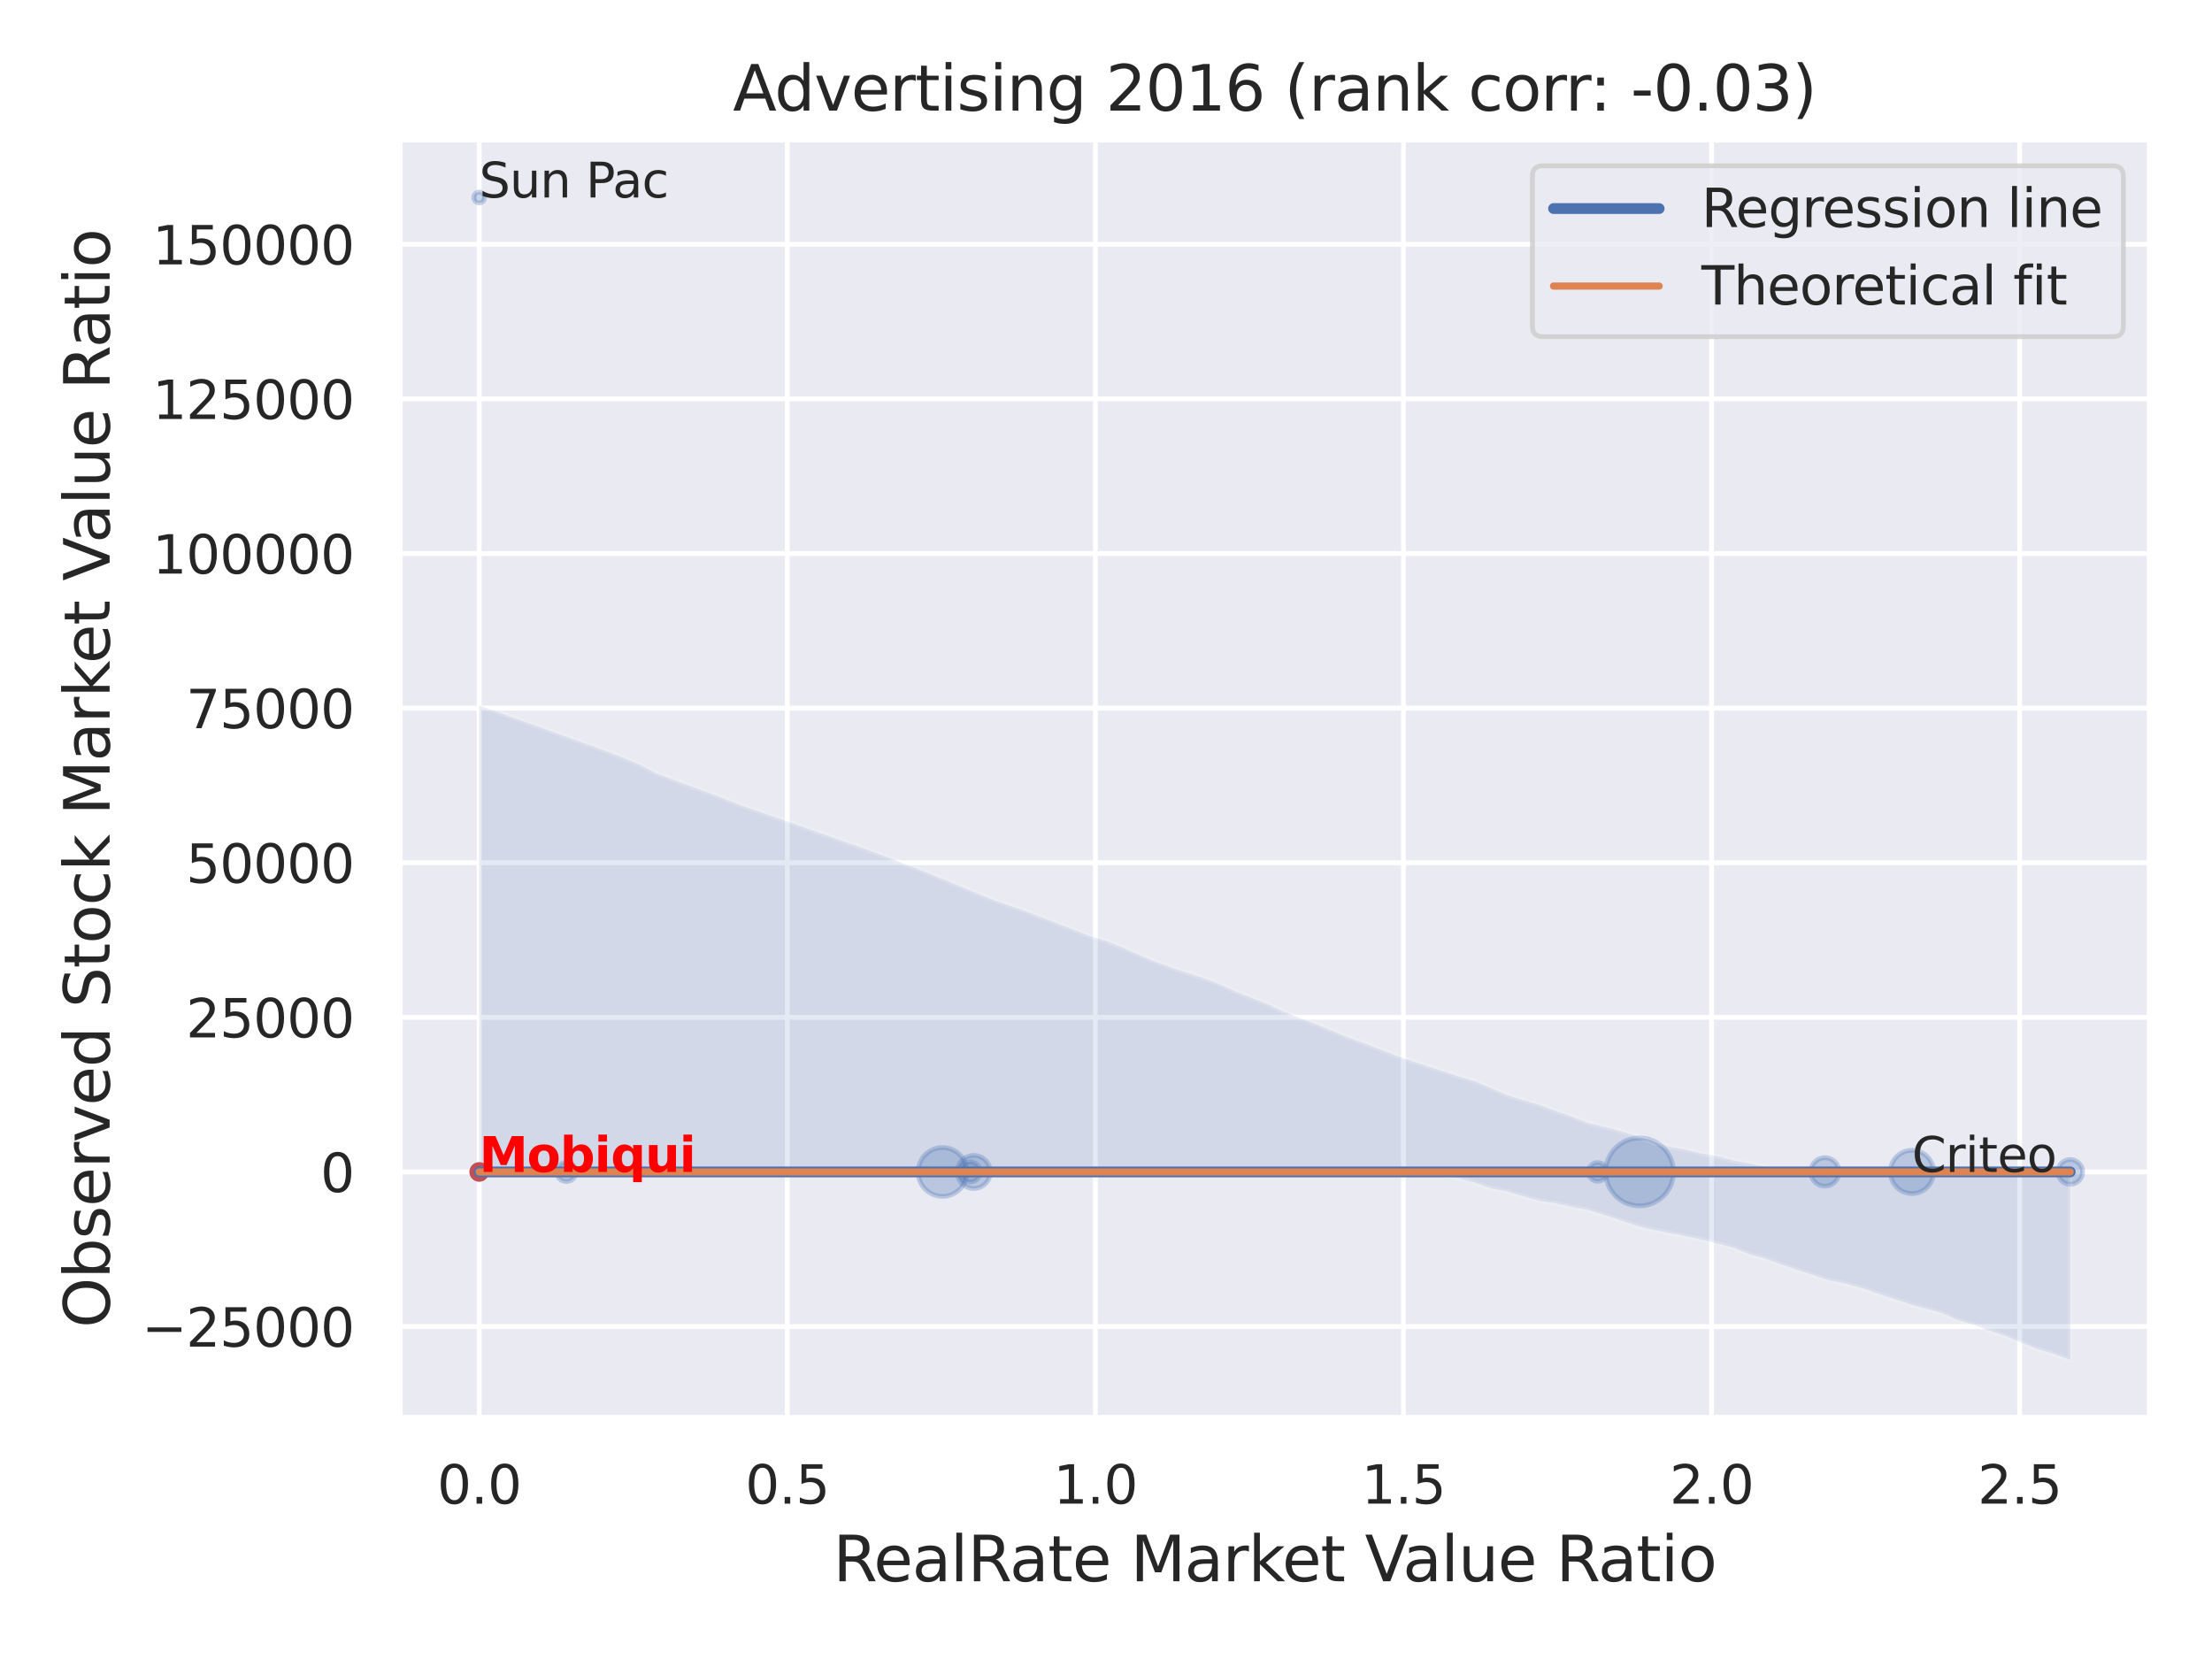 <?xml version="1.0" encoding="utf-8" standalone="no"?>
<!DOCTYPE svg PUBLIC "-//W3C//DTD SVG 1.1//EN"
  "http://www.w3.org/Graphics/SVG/1.1/DTD/svg11.dtd">
<svg xmlns:xlink="http://www.w3.org/1999/xlink" width="460.8pt" height="345.6pt" viewBox="0 0 460.8 345.6" xmlns="http://www.w3.org/2000/svg" version="1.1">
 <defs>
  <style type="text/css">*{stroke-linejoin: round; stroke-linecap: butt}</style>
 </defs>
 <g id="figure_1">
  <g id="patch_1">
   <path d="M 0 345.6 
L 460.8 345.6 
L 460.8 0 
L 0 0 
z
" style="fill: #ffffff"/>
  </g>
  <g id="axes_1">
   <g id="patch_2">
    <path d="M 83.25 295.38 
L 447.84 295.38 
L 447.84 29.04 
L 83.25 29.04 
z
" style="fill: #eaeaf2"/>
   </g>
   <g id="matplotlib.axis_1">
    <g id="xtick_1">
     <g id="line2d_1">
      <path d="M 99.822 295.38 
L 99.822 29.04 
" clip-path="url(#p637ea7abca)" style="fill: none; stroke: #ffffff; stroke-linecap: round"/>
     </g>
     <g id="text_1">
      <!-- 0.0 -->
      <g style="fill: #262626" transform="translate(91.076 313.238) scale(0.11 -0.11)">
       <defs>
        <path id="DejaVuSans-30" d="M 2034 4250 
Q 1547 4250 1301 3770 
Q 1056 3291 1056 2328 
Q 1056 1369 1301 889 
Q 1547 409 2034 409 
Q 2525 409 2770 889 
Q 3016 1369 3016 2328 
Q 3016 3291 2770 3770 
Q 2525 4250 2034 4250 
z
M 2034 4750 
Q 2819 4750 3233 4129 
Q 3647 3509 3647 2328 
Q 3647 1150 3233 529 
Q 2819 -91 2034 -91 
Q 1250 -91 836 529 
Q 422 1150 422 2328 
Q 422 3509 836 4129 
Q 1250 4750 2034 4750 
z
" transform="scale(0.016)"/>
        <path id="DejaVuSans-2e" d="M 684 794 
L 1344 794 
L 1344 0 
L 684 0 
L 684 794 
z
" transform="scale(0.016)"/>
       </defs>
       <use xlink:href="#DejaVuSans-30"/>
       <use xlink:href="#DejaVuSans-2e" x="63.623"/>
       <use xlink:href="#DejaVuSans-30" x="95.41"/>
      </g>
     </g>
    </g>
    <g id="xtick_2">
     <g id="line2d_2">
      <path d="M 164.004 295.38 
L 164.004 29.04 
" clip-path="url(#p637ea7abca)" style="fill: none; stroke: #ffffff; stroke-linecap: round"/>
     </g>
     <g id="text_2">
      <!-- 0.5 -->
      <g style="fill: #262626" transform="translate(155.257 313.238) scale(0.11 -0.11)">
       <defs>
        <path id="DejaVuSans-35" d="M 691 4666 
L 3169 4666 
L 3169 4134 
L 1269 4134 
L 1269 2991 
Q 1406 3038 1543 3061 
Q 1681 3084 1819 3084 
Q 2600 3084 3056 2656 
Q 3513 2228 3513 1497 
Q 3513 744 3044 326 
Q 2575 -91 1722 -91 
Q 1428 -91 1123 -41 
Q 819 9 494 109 
L 494 744 
Q 775 591 1075 516 
Q 1375 441 1709 441 
Q 2250 441 2565 725 
Q 2881 1009 2881 1497 
Q 2881 1984 2565 2268 
Q 2250 2553 1709 2553 
Q 1456 2553 1204 2497 
Q 953 2441 691 2322 
L 691 4666 
z
" transform="scale(0.016)"/>
       </defs>
       <use xlink:href="#DejaVuSans-30"/>
       <use xlink:href="#DejaVuSans-2e" x="63.623"/>
       <use xlink:href="#DejaVuSans-35" x="95.41"/>
      </g>
     </g>
    </g>
    <g id="xtick_3">
     <g id="line2d_3">
      <path d="M 228.185 295.38 
L 228.185 29.04 
" clip-path="url(#p637ea7abca)" style="fill: none; stroke: #ffffff; stroke-linecap: round"/>
     </g>
     <g id="text_3">
      <!-- 1.0 -->
      <g style="fill: #262626" transform="translate(219.438 313.238) scale(0.11 -0.11)">
       <defs>
        <path id="DejaVuSans-31" d="M 794 531 
L 1825 531 
L 1825 4091 
L 703 3866 
L 703 4441 
L 1819 4666 
L 2450 4666 
L 2450 531 
L 3481 531 
L 3481 0 
L 794 0 
L 794 531 
z
" transform="scale(0.016)"/>
       </defs>
       <use xlink:href="#DejaVuSans-31"/>
       <use xlink:href="#DejaVuSans-2e" x="63.623"/>
       <use xlink:href="#DejaVuSans-30" x="95.41"/>
      </g>
     </g>
    </g>
    <g id="xtick_4">
     <g id="line2d_4">
      <path d="M 292.367 295.38 
L 292.367 29.04 
" clip-path="url(#p637ea7abca)" style="fill: none; stroke: #ffffff; stroke-linecap: round"/>
     </g>
     <g id="text_4">
      <!-- 1.5 -->
      <g style="fill: #262626" transform="translate(283.62 313.238) scale(0.11 -0.11)">
       <use xlink:href="#DejaVuSans-31"/>
       <use xlink:href="#DejaVuSans-2e" x="63.623"/>
       <use xlink:href="#DejaVuSans-35" x="95.41"/>
      </g>
     </g>
    </g>
    <g id="xtick_5">
     <g id="line2d_5">
      <path d="M 356.548 295.38 
L 356.548 29.04 
" clip-path="url(#p637ea7abca)" style="fill: none; stroke: #ffffff; stroke-linecap: round"/>
     </g>
     <g id="text_5">
      <!-- 2.0 -->
      <g style="fill: #262626" transform="translate(347.801 313.238) scale(0.11 -0.11)">
       <defs>
        <path id="DejaVuSans-32" d="M 1228 531 
L 3431 531 
L 3431 0 
L 469 0 
L 469 531 
Q 828 903 1448 1529 
Q 2069 2156 2228 2338 
Q 2531 2678 2651 2914 
Q 2772 3150 2772 3378 
Q 2772 3750 2511 3984 
Q 2250 4219 1831 4219 
Q 1534 4219 1204 4116 
Q 875 4013 500 3803 
L 500 4441 
Q 881 4594 1212 4672 
Q 1544 4750 1819 4750 
Q 2544 4750 2975 4387 
Q 3406 4025 3406 3419 
Q 3406 3131 3298 2873 
Q 3191 2616 2906 2266 
Q 2828 2175 2409 1742 
Q 1991 1309 1228 531 
z
" transform="scale(0.016)"/>
       </defs>
       <use xlink:href="#DejaVuSans-32"/>
       <use xlink:href="#DejaVuSans-2e" x="63.623"/>
       <use xlink:href="#DejaVuSans-30" x="95.41"/>
      </g>
     </g>
    </g>
    <g id="xtick_6">
     <g id="line2d_6">
      <path d="M 420.73 295.38 
L 420.73 29.04 
" clip-path="url(#p637ea7abca)" style="fill: none; stroke: #ffffff; stroke-linecap: round"/>
     </g>
     <g id="text_6">
      <!-- 2.5 -->
      <g style="fill: #262626" transform="translate(411.983 313.238) scale(0.11 -0.11)">
       <use xlink:href="#DejaVuSans-32"/>
       <use xlink:href="#DejaVuSans-2e" x="63.623"/>
       <use xlink:href="#DejaVuSans-35" x="95.41"/>
      </g>
     </g>
    </g>
    <g id="text_7">
     <!-- RealRate Market Value Ratio -->
     <g style="fill: #262626" transform="translate(173.559 329.404) scale(0.13 -0.13)">
      <defs>
       <path id="DejaVuSans-52" d="M 2841 2188 
Q 3044 2119 3236 1894 
Q 3428 1669 3622 1275 
L 4263 0 
L 3584 0 
L 2988 1197 
Q 2756 1666 2539 1819 
Q 2322 1972 1947 1972 
L 1259 1972 
L 1259 0 
L 628 0 
L 628 4666 
L 2053 4666 
Q 2853 4666 3247 4331 
Q 3641 3997 3641 3322 
Q 3641 2881 3436 2590 
Q 3231 2300 2841 2188 
z
M 1259 4147 
L 1259 2491 
L 2053 2491 
Q 2509 2491 2742 2702 
Q 2975 2913 2975 3322 
Q 2975 3731 2742 3939 
Q 2509 4147 2053 4147 
L 1259 4147 
z
" transform="scale(0.016)"/>
       <path id="DejaVuSans-65" d="M 3597 1894 
L 3597 1613 
L 953 1613 
Q 991 1019 1311 708 
Q 1631 397 2203 397 
Q 2534 397 2845 478 
Q 3156 559 3463 722 
L 3463 178 
Q 3153 47 2828 -22 
Q 2503 -91 2169 -91 
Q 1331 -91 842 396 
Q 353 884 353 1716 
Q 353 2575 817 3079 
Q 1281 3584 2069 3584 
Q 2775 3584 3186 3129 
Q 3597 2675 3597 1894 
z
M 3022 2063 
Q 3016 2534 2758 2815 
Q 2500 3097 2075 3097 
Q 1594 3097 1305 2825 
Q 1016 2553 972 2059 
L 3022 2063 
z
" transform="scale(0.016)"/>
       <path id="DejaVuSans-61" d="M 2194 1759 
Q 1497 1759 1228 1600 
Q 959 1441 959 1056 
Q 959 750 1161 570 
Q 1363 391 1709 391 
Q 2188 391 2477 730 
Q 2766 1069 2766 1631 
L 2766 1759 
L 2194 1759 
z
M 3341 1997 
L 3341 0 
L 2766 0 
L 2766 531 
Q 2569 213 2275 61 
Q 1981 -91 1556 -91 
Q 1019 -91 701 211 
Q 384 513 384 1019 
Q 384 1609 779 1909 
Q 1175 2209 1959 2209 
L 2766 2209 
L 2766 2266 
Q 2766 2663 2505 2880 
Q 2244 3097 1772 3097 
Q 1472 3097 1187 3025 
Q 903 2953 641 2809 
L 641 3341 
Q 956 3463 1253 3523 
Q 1550 3584 1831 3584 
Q 2591 3584 2966 3190 
Q 3341 2797 3341 1997 
z
" transform="scale(0.016)"/>
       <path id="DejaVuSans-6c" d="M 603 4863 
L 1178 4863 
L 1178 0 
L 603 0 
L 603 4863 
z
" transform="scale(0.016)"/>
       <path id="DejaVuSans-74" d="M 1172 4494 
L 1172 3500 
L 2356 3500 
L 2356 3053 
L 1172 3053 
L 1172 1153 
Q 1172 725 1289 603 
Q 1406 481 1766 481 
L 2356 481 
L 2356 0 
L 1766 0 
Q 1100 0 847 248 
Q 594 497 594 1153 
L 594 3053 
L 172 3053 
L 172 3500 
L 594 3500 
L 594 4494 
L 1172 4494 
z
" transform="scale(0.016)"/>
       <path id="DejaVuSans-20" transform="scale(0.016)"/>
       <path id="DejaVuSans-4d" d="M 628 4666 
L 1569 4666 
L 2759 1491 
L 3956 4666 
L 4897 4666 
L 4897 0 
L 4281 0 
L 4281 4097 
L 3078 897 
L 2444 897 
L 1241 4097 
L 1241 0 
L 628 0 
L 628 4666 
z
" transform="scale(0.016)"/>
       <path id="DejaVuSans-72" d="M 2631 2963 
Q 2534 3019 2420 3045 
Q 2306 3072 2169 3072 
Q 1681 3072 1420 2755 
Q 1159 2438 1159 1844 
L 1159 0 
L 581 0 
L 581 3500 
L 1159 3500 
L 1159 2956 
Q 1341 3275 1631 3429 
Q 1922 3584 2338 3584 
Q 2397 3584 2469 3576 
Q 2541 3569 2628 3553 
L 2631 2963 
z
" transform="scale(0.016)"/>
       <path id="DejaVuSans-6b" d="M 581 4863 
L 1159 4863 
L 1159 1991 
L 2875 3500 
L 3609 3500 
L 1753 1863 
L 3688 0 
L 2938 0 
L 1159 1709 
L 1159 0 
L 581 0 
L 581 4863 
z
" transform="scale(0.016)"/>
       <path id="DejaVuSans-56" d="M 1831 0 
L 50 4666 
L 709 4666 
L 2188 738 
L 3669 4666 
L 4325 4666 
L 2547 0 
L 1831 0 
z
" transform="scale(0.016)"/>
       <path id="DejaVuSans-75" d="M 544 1381 
L 544 3500 
L 1119 3500 
L 1119 1403 
Q 1119 906 1312 657 
Q 1506 409 1894 409 
Q 2359 409 2629 706 
Q 2900 1003 2900 1516 
L 2900 3500 
L 3475 3500 
L 3475 0 
L 2900 0 
L 2900 538 
Q 2691 219 2414 64 
Q 2138 -91 1772 -91 
Q 1169 -91 856 284 
Q 544 659 544 1381 
z
M 1991 3584 
L 1991 3584 
z
" transform="scale(0.016)"/>
       <path id="DejaVuSans-69" d="M 603 3500 
L 1178 3500 
L 1178 0 
L 603 0 
L 603 3500 
z
M 603 4863 
L 1178 4863 
L 1178 4134 
L 603 4134 
L 603 4863 
z
" transform="scale(0.016)"/>
       <path id="DejaVuSans-6f" d="M 1959 3097 
Q 1497 3097 1228 2736 
Q 959 2375 959 1747 
Q 959 1119 1226 758 
Q 1494 397 1959 397 
Q 2419 397 2687 759 
Q 2956 1122 2956 1747 
Q 2956 2369 2687 2733 
Q 2419 3097 1959 3097 
z
M 1959 3584 
Q 2709 3584 3137 3096 
Q 3566 2609 3566 1747 
Q 3566 888 3137 398 
Q 2709 -91 1959 -91 
Q 1206 -91 779 398 
Q 353 888 353 1747 
Q 353 2609 779 3096 
Q 1206 3584 1959 3584 
z
" transform="scale(0.016)"/>
      </defs>
      <use xlink:href="#DejaVuSans-52"/>
      <use xlink:href="#DejaVuSans-65" x="64.982"/>
      <use xlink:href="#DejaVuSans-61" x="126.506"/>
      <use xlink:href="#DejaVuSans-6c" x="187.785"/>
      <use xlink:href="#DejaVuSans-52" x="215.568"/>
      <use xlink:href="#DejaVuSans-61" x="282.801"/>
      <use xlink:href="#DejaVuSans-74" x="344.08"/>
      <use xlink:href="#DejaVuSans-65" x="383.289"/>
      <use xlink:href="#DejaVuSans-20" x="444.812"/>
      <use xlink:href="#DejaVuSans-4d" x="476.6"/>
      <use xlink:href="#DejaVuSans-61" x="562.879"/>
      <use xlink:href="#DejaVuSans-72" x="624.158"/>
      <use xlink:href="#DejaVuSans-6b" x="665.271"/>
      <use xlink:href="#DejaVuSans-65" x="719.557"/>
      <use xlink:href="#DejaVuSans-74" x="781.08"/>
      <use xlink:href="#DejaVuSans-20" x="820.289"/>
      <use xlink:href="#DejaVuSans-56" x="852.076"/>
      <use xlink:href="#DejaVuSans-61" x="912.734"/>
      <use xlink:href="#DejaVuSans-6c" x="974.014"/>
      <use xlink:href="#DejaVuSans-75" x="1001.797"/>
      <use xlink:href="#DejaVuSans-65" x="1065.176"/>
      <use xlink:href="#DejaVuSans-20" x="1126.699"/>
      <use xlink:href="#DejaVuSans-52" x="1158.486"/>
      <use xlink:href="#DejaVuSans-61" x="1225.719"/>
      <use xlink:href="#DejaVuSans-74" x="1286.998"/>
      <use xlink:href="#DejaVuSans-69" x="1326.207"/>
      <use xlink:href="#DejaVuSans-6f" x="1353.99"/>
     </g>
    </g>
   </g>
   <g id="matplotlib.axis_2">
    <g id="ytick_1">
     <g id="line2d_7">
      <path d="M 83.25 276.345 
L 447.84 276.345 
" clip-path="url(#p637ea7abca)" style="fill: none; stroke: #ffffff; stroke-linecap: round"/>
     </g>
     <g id="text_8">
      <!-- −25000 -->
      <g style="fill: #262626" transform="translate(29.539 280.524) scale(0.11 -0.11)">
       <defs>
        <path id="DejaVuSans-2212" d="M 678 2272 
L 4684 2272 
L 4684 1741 
L 678 1741 
L 678 2272 
z
" transform="scale(0.016)"/>
       </defs>
       <use xlink:href="#DejaVuSans-2212"/>
       <use xlink:href="#DejaVuSans-32" x="83.789"/>
       <use xlink:href="#DejaVuSans-35" x="147.412"/>
       <use xlink:href="#DejaVuSans-30" x="211.035"/>
       <use xlink:href="#DejaVuSans-30" x="274.658"/>
       <use xlink:href="#DejaVuSans-30" x="338.281"/>
      </g>
     </g>
    </g>
    <g id="ytick_2">
     <g id="line2d_8">
      <path d="M 83.25 244.138 
L 447.84 244.138 
" clip-path="url(#p637ea7abca)" style="fill: none; stroke: #ffffff; stroke-linecap: round"/>
     </g>
     <g id="text_9">
      <!-- 0 -->
      <g style="fill: #262626" transform="translate(66.751 248.317) scale(0.11 -0.11)">
       <use xlink:href="#DejaVuSans-30"/>
      </g>
     </g>
    </g>
    <g id="ytick_3">
     <g id="line2d_9">
      <path d="M 83.25 211.93 
L 447.84 211.93 
" clip-path="url(#p637ea7abca)" style="fill: none; stroke: #ffffff; stroke-linecap: round"/>
     </g>
     <g id="text_10">
      <!-- 25000 -->
      <g style="fill: #262626" transform="translate(38.756 216.11) scale(0.11 -0.11)">
       <use xlink:href="#DejaVuSans-32"/>
       <use xlink:href="#DejaVuSans-35" x="63.623"/>
       <use xlink:href="#DejaVuSans-30" x="127.246"/>
       <use xlink:href="#DejaVuSans-30" x="190.869"/>
       <use xlink:href="#DejaVuSans-30" x="254.492"/>
      </g>
     </g>
    </g>
    <g id="ytick_4">
     <g id="line2d_10">
      <path d="M 83.25 179.723 
L 447.84 179.723 
" clip-path="url(#p637ea7abca)" style="fill: none; stroke: #ffffff; stroke-linecap: round"/>
     </g>
     <g id="text_11">
      <!-- 50000 -->
      <g style="fill: #262626" transform="translate(38.756 183.903) scale(0.11 -0.11)">
       <use xlink:href="#DejaVuSans-35"/>
       <use xlink:href="#DejaVuSans-30" x="63.623"/>
       <use xlink:href="#DejaVuSans-30" x="127.246"/>
       <use xlink:href="#DejaVuSans-30" x="190.869"/>
       <use xlink:href="#DejaVuSans-30" x="254.492"/>
      </g>
     </g>
    </g>
    <g id="ytick_5">
     <g id="line2d_11">
      <path d="M 83.25 147.516 
L 447.84 147.516 
" clip-path="url(#p637ea7abca)" style="fill: none; stroke: #ffffff; stroke-linecap: round"/>
     </g>
     <g id="text_12">
      <!-- 75000 -->
      <g style="fill: #262626" transform="translate(38.756 151.696) scale(0.11 -0.11)">
       <defs>
        <path id="DejaVuSans-37" d="M 525 4666 
L 3525 4666 
L 3525 4397 
L 1831 0 
L 1172 0 
L 2766 4134 
L 525 4134 
L 525 4666 
z
" transform="scale(0.016)"/>
       </defs>
       <use xlink:href="#DejaVuSans-37"/>
       <use xlink:href="#DejaVuSans-35" x="63.623"/>
       <use xlink:href="#DejaVuSans-30" x="127.246"/>
       <use xlink:href="#DejaVuSans-30" x="190.869"/>
       <use xlink:href="#DejaVuSans-30" x="254.492"/>
      </g>
     </g>
    </g>
    <g id="ytick_6">
     <g id="line2d_12">
      <path d="M 83.25 115.309 
L 447.84 115.309 
" clip-path="url(#p637ea7abca)" style="fill: none; stroke: #ffffff; stroke-linecap: round"/>
     </g>
     <g id="text_13">
      <!-- 100000 -->
      <g style="fill: #262626" transform="translate(31.758 119.489) scale(0.11 -0.11)">
       <use xlink:href="#DejaVuSans-31"/>
       <use xlink:href="#DejaVuSans-30" x="63.623"/>
       <use xlink:href="#DejaVuSans-30" x="127.246"/>
       <use xlink:href="#DejaVuSans-30" x="190.869"/>
       <use xlink:href="#DejaVuSans-30" x="254.492"/>
       <use xlink:href="#DejaVuSans-30" x="318.115"/>
      </g>
     </g>
    </g>
    <g id="ytick_7">
     <g id="line2d_13">
      <path d="M 83.25 83.102 
L 447.84 83.102 
" clip-path="url(#p637ea7abca)" style="fill: none; stroke: #ffffff; stroke-linecap: round"/>
     </g>
     <g id="text_14">
      <!-- 125000 -->
      <g style="fill: #262626" transform="translate(31.758 87.281) scale(0.11 -0.11)">
       <use xlink:href="#DejaVuSans-31"/>
       <use xlink:href="#DejaVuSans-32" x="63.623"/>
       <use xlink:href="#DejaVuSans-35" x="127.246"/>
       <use xlink:href="#DejaVuSans-30" x="190.869"/>
       <use xlink:href="#DejaVuSans-30" x="254.492"/>
       <use xlink:href="#DejaVuSans-30" x="318.115"/>
      </g>
     </g>
    </g>
    <g id="ytick_8">
     <g id="line2d_14">
      <path d="M 83.25 50.895 
L 447.84 50.895 
" clip-path="url(#p637ea7abca)" style="fill: none; stroke: #ffffff; stroke-linecap: round"/>
     </g>
     <g id="text_15">
      <!-- 150000 -->
      <g style="fill: #262626" transform="translate(31.758 55.074) scale(0.11 -0.11)">
       <use xlink:href="#DejaVuSans-31"/>
       <use xlink:href="#DejaVuSans-35" x="63.623"/>
       <use xlink:href="#DejaVuSans-30" x="127.246"/>
       <use xlink:href="#DejaVuSans-30" x="190.869"/>
       <use xlink:href="#DejaVuSans-30" x="254.492"/>
       <use xlink:href="#DejaVuSans-30" x="318.115"/>
      </g>
     </g>
    </g>
    <g id="text_16">
     <!-- Observed Stock Market Value Ratio -->
     <g style="fill: #262626" transform="translate(22.835 276.612) rotate(-90) scale(0.13 -0.13)">
      <defs>
       <path id="DejaVuSans-4f" d="M 2522 4238 
Q 1834 4238 1429 3725 
Q 1025 3213 1025 2328 
Q 1025 1447 1429 934 
Q 1834 422 2522 422 
Q 3209 422 3611 934 
Q 4013 1447 4013 2328 
Q 4013 3213 3611 3725 
Q 3209 4238 2522 4238 
z
M 2522 4750 
Q 3503 4750 4090 4092 
Q 4678 3434 4678 2328 
Q 4678 1225 4090 567 
Q 3503 -91 2522 -91 
Q 1538 -91 948 565 
Q 359 1222 359 2328 
Q 359 3434 948 4092 
Q 1538 4750 2522 4750 
z
" transform="scale(0.016)"/>
       <path id="DejaVuSans-62" d="M 3116 1747 
Q 3116 2381 2855 2742 
Q 2594 3103 2138 3103 
Q 1681 3103 1420 2742 
Q 1159 2381 1159 1747 
Q 1159 1113 1420 752 
Q 1681 391 2138 391 
Q 2594 391 2855 752 
Q 3116 1113 3116 1747 
z
M 1159 2969 
Q 1341 3281 1617 3432 
Q 1894 3584 2278 3584 
Q 2916 3584 3314 3078 
Q 3713 2572 3713 1747 
Q 3713 922 3314 415 
Q 2916 -91 2278 -91 
Q 1894 -91 1617 61 
Q 1341 213 1159 525 
L 1159 0 
L 581 0 
L 581 4863 
L 1159 4863 
L 1159 2969 
z
" transform="scale(0.016)"/>
       <path id="DejaVuSans-73" d="M 2834 3397 
L 2834 2853 
Q 2591 2978 2328 3040 
Q 2066 3103 1784 3103 
Q 1356 3103 1142 2972 
Q 928 2841 928 2578 
Q 928 2378 1081 2264 
Q 1234 2150 1697 2047 
L 1894 2003 
Q 2506 1872 2764 1633 
Q 3022 1394 3022 966 
Q 3022 478 2636 193 
Q 2250 -91 1575 -91 
Q 1294 -91 989 -36 
Q 684 19 347 128 
L 347 722 
Q 666 556 975 473 
Q 1284 391 1588 391 
Q 1994 391 2212 530 
Q 2431 669 2431 922 
Q 2431 1156 2273 1281 
Q 2116 1406 1581 1522 
L 1381 1569 
Q 847 1681 609 1914 
Q 372 2147 372 2553 
Q 372 3047 722 3315 
Q 1072 3584 1716 3584 
Q 2034 3584 2315 3537 
Q 2597 3491 2834 3397 
z
" transform="scale(0.016)"/>
       <path id="DejaVuSans-76" d="M 191 3500 
L 800 3500 
L 1894 563 
L 2988 3500 
L 3597 3500 
L 2284 0 
L 1503 0 
L 191 3500 
z
" transform="scale(0.016)"/>
       <path id="DejaVuSans-64" d="M 2906 2969 
L 2906 4863 
L 3481 4863 
L 3481 0 
L 2906 0 
L 2906 525 
Q 2725 213 2448 61 
Q 2172 -91 1784 -91 
Q 1150 -91 751 415 
Q 353 922 353 1747 
Q 353 2572 751 3078 
Q 1150 3584 1784 3584 
Q 2172 3584 2448 3432 
Q 2725 3281 2906 2969 
z
M 947 1747 
Q 947 1113 1208 752 
Q 1469 391 1925 391 
Q 2381 391 2643 752 
Q 2906 1113 2906 1747 
Q 2906 2381 2643 2742 
Q 2381 3103 1925 3103 
Q 1469 3103 1208 2742 
Q 947 2381 947 1747 
z
" transform="scale(0.016)"/>
       <path id="DejaVuSans-53" d="M 3425 4513 
L 3425 3897 
Q 3066 4069 2747 4153 
Q 2428 4238 2131 4238 
Q 1616 4238 1336 4038 
Q 1056 3838 1056 3469 
Q 1056 3159 1242 3001 
Q 1428 2844 1947 2747 
L 2328 2669 
Q 3034 2534 3370 2195 
Q 3706 1856 3706 1288 
Q 3706 609 3251 259 
Q 2797 -91 1919 -91 
Q 1588 -91 1214 -16 
Q 841 59 441 206 
L 441 856 
Q 825 641 1194 531 
Q 1563 422 1919 422 
Q 2459 422 2753 634 
Q 3047 847 3047 1241 
Q 3047 1584 2836 1778 
Q 2625 1972 2144 2069 
L 1759 2144 
Q 1053 2284 737 2584 
Q 422 2884 422 3419 
Q 422 4038 858 4394 
Q 1294 4750 2059 4750 
Q 2388 4750 2728 4690 
Q 3069 4631 3425 4513 
z
" transform="scale(0.016)"/>
       <path id="DejaVuSans-63" d="M 3122 3366 
L 3122 2828 
Q 2878 2963 2633 3030 
Q 2388 3097 2138 3097 
Q 1578 3097 1268 2742 
Q 959 2388 959 1747 
Q 959 1106 1268 751 
Q 1578 397 2138 397 
Q 2388 397 2633 464 
Q 2878 531 3122 666 
L 3122 134 
Q 2881 22 2623 -34 
Q 2366 -91 2075 -91 
Q 1284 -91 818 406 
Q 353 903 353 1747 
Q 353 2603 823 3093 
Q 1294 3584 2113 3584 
Q 2378 3584 2631 3529 
Q 2884 3475 3122 3366 
z
" transform="scale(0.016)"/>
      </defs>
      <use xlink:href="#DejaVuSans-4f"/>
      <use xlink:href="#DejaVuSans-62" x="78.711"/>
      <use xlink:href="#DejaVuSans-73" x="142.188"/>
      <use xlink:href="#DejaVuSans-65" x="194.287"/>
      <use xlink:href="#DejaVuSans-72" x="255.811"/>
      <use xlink:href="#DejaVuSans-76" x="296.924"/>
      <use xlink:href="#DejaVuSans-65" x="356.104"/>
      <use xlink:href="#DejaVuSans-64" x="417.627"/>
      <use xlink:href="#DejaVuSans-20" x="481.104"/>
      <use xlink:href="#DejaVuSans-53" x="512.891"/>
      <use xlink:href="#DejaVuSans-74" x="576.367"/>
      <use xlink:href="#DejaVuSans-6f" x="615.576"/>
      <use xlink:href="#DejaVuSans-63" x="676.758"/>
      <use xlink:href="#DejaVuSans-6b" x="731.738"/>
      <use xlink:href="#DejaVuSans-20" x="789.648"/>
      <use xlink:href="#DejaVuSans-4d" x="821.436"/>
      <use xlink:href="#DejaVuSans-61" x="907.715"/>
      <use xlink:href="#DejaVuSans-72" x="968.994"/>
      <use xlink:href="#DejaVuSans-6b" x="1010.107"/>
      <use xlink:href="#DejaVuSans-65" x="1064.393"/>
      <use xlink:href="#DejaVuSans-74" x="1125.916"/>
      <use xlink:href="#DejaVuSans-20" x="1165.125"/>
      <use xlink:href="#DejaVuSans-56" x="1196.912"/>
      <use xlink:href="#DejaVuSans-61" x="1257.57"/>
      <use xlink:href="#DejaVuSans-6c" x="1318.85"/>
      <use xlink:href="#DejaVuSans-75" x="1346.633"/>
      <use xlink:href="#DejaVuSans-65" x="1410.012"/>
      <use xlink:href="#DejaVuSans-20" x="1471.535"/>
      <use xlink:href="#DejaVuSans-52" x="1503.322"/>
      <use xlink:href="#DejaVuSans-61" x="1570.555"/>
      <use xlink:href="#DejaVuSans-74" x="1631.834"/>
      <use xlink:href="#DejaVuSans-69" x="1671.043"/>
      <use xlink:href="#DejaVuSans-6f" x="1698.826"/>
     </g>
    </g>
   </g>
   <g id="PathCollection_1">
    <path d="M 341.555 251.207 
C 343.43 251.207 345.229 250.462 346.555 249.136 
C 347.881 247.81 348.626 246.011 348.626 244.136 
C 348.626 242.261 347.881 240.462 346.555 239.136 
C 345.229 237.81 343.43 237.065 341.555 237.065 
C 339.679 237.065 337.881 237.81 336.555 239.136 
C 335.229 240.462 334.484 242.261 334.484 244.136 
C 334.484 246.011 335.229 247.81 336.555 249.136 
C 337.881 250.462 339.679 251.207 341.555 251.207 
z
" clip-path="url(#p637ea7abca)" style="fill: #4c72b0; fill-opacity: 0.3; stroke: #4c72b0; stroke-opacity: 0.3"/>
    <path d="M 332.825 246.085 
C 333.342 246.085 333.838 245.88 334.203 245.514 
C 334.569 245.148 334.774 244.653 334.774 244.136 
C 334.774 243.619 334.569 243.123 334.203 242.758 
C 333.838 242.392 333.342 242.187 332.825 242.187 
C 332.308 242.187 331.812 242.392 331.447 242.758 
C 331.081 243.123 330.876 243.619 330.876 244.136 
C 330.876 244.653 331.081 245.148 331.447 245.514 
C 331.812 245.88 332.308 246.085 332.825 246.085 
z
" clip-path="url(#p637ea7abca)" style="fill: #4c72b0; fill-opacity: 0.3; stroke: #4c72b0; stroke-opacity: 0.3"/>
    <path d="M 99.826 245.205 
C 100.109 245.205 100.381 245.092 100.581 244.892 
C 100.781 244.692 100.894 244.421 100.894 244.137 
C 100.894 243.854 100.781 243.583 100.581 243.383 
C 100.381 243.182 100.109 243.07 99.826 243.07 
C 99.543 243.07 99.272 243.182 99.071 243.383 
C 98.871 243.583 98.759 243.854 98.759 244.137 
C 98.759 244.421 98.871 244.692 99.071 244.892 
C 99.272 245.092 99.543 245.205 99.826 245.205 
z
" clip-path="url(#p637ea7abca)" style="fill: #4c72b0; fill-opacity: 0.3; stroke: #4c72b0; stroke-opacity: 0.3"/>
    <path d="M 99.822 245.672 
C 100.23 245.672 100.62 245.51 100.908 245.222 
C 101.196 244.934 101.358 244.543 101.358 244.136 
C 101.358 243.729 101.196 243.338 100.908 243.05 
C 100.62 242.762 100.23 242.601 99.822 242.601 
C 99.415 242.601 99.024 242.762 98.736 243.05 
C 98.448 243.338 98.287 243.729 98.287 244.136 
C 98.287 244.543 98.448 244.934 98.736 245.222 
C 99.024 245.51 99.415 245.672 99.822 245.672 
z
" clip-path="url(#p637ea7abca)" style="fill: #4c72b0; fill-opacity: 0.3; stroke: #4c72b0; stroke-opacity: 0.3"/>
    <path d="M 431.268 246.711 
C 431.951 246.711 432.607 246.439 433.09 245.956 
C 433.573 245.472 433.845 244.817 433.845 244.133 
C 433.845 243.45 433.573 242.794 433.09 242.311 
C 432.607 241.827 431.951 241.556 431.268 241.556 
C 430.584 241.556 429.929 241.827 429.445 242.311 
C 428.962 242.794 428.69 243.45 428.69 244.133 
C 428.69 244.817 428.962 245.472 429.445 245.956 
C 429.929 246.439 430.584 246.711 431.268 246.711 
z
" clip-path="url(#p637ea7abca)" style="fill: #4c72b0; fill-opacity: 0.3; stroke: #4c72b0; stroke-opacity: 0.3"/>
    <path d="M 99.824 42.277 
C 100.123 42.277 100.411 42.158 100.623 41.946 
C 100.835 41.734 100.954 41.446 100.954 41.146 
C 100.954 40.847 100.835 40.559 100.623 40.347 
C 100.411 40.135 100.123 40.016 99.824 40.016 
C 99.524 40.016 99.236 40.135 99.024 40.347 
C 98.812 40.559 98.693 40.847 98.693 41.146 
C 98.693 41.446 98.812 41.734 99.024 41.946 
C 99.236 42.158 99.524 42.277 99.824 42.277 
z
" clip-path="url(#p637ea7abca)" style="fill: #4c72b0; fill-opacity: 0.3; stroke: #4c72b0; stroke-opacity: 0.3"/>
    <path d="M 202.86 247.577 
C 203.772 247.577 204.648 247.215 205.293 246.57 
C 205.938 245.924 206.301 245.049 206.301 244.137 
C 206.301 243.224 205.938 242.349 205.293 241.703 
C 204.648 241.058 203.772 240.696 202.86 240.696 
C 201.947 240.696 201.072 241.058 200.427 241.703 
C 199.782 242.349 199.419 243.224 199.419 244.137 
C 199.419 245.049 199.782 245.924 200.427 246.57 
C 201.072 247.215 201.947 247.577 202.86 247.577 
z
" clip-path="url(#p637ea7abca)" style="fill: #4c72b0; fill-opacity: 0.3; stroke: #4c72b0; stroke-opacity: 0.3"/>
    <path d="M 380.162 247.097 
C 380.948 247.097 381.701 246.785 382.256 246.23 
C 382.811 245.675 383.123 244.921 383.123 244.136 
C 383.123 243.351 382.811 242.598 382.256 242.043 
C 381.701 241.487 380.948 241.175 380.162 241.175 
C 379.377 241.175 378.624 241.487 378.069 242.043 
C 377.514 242.598 377.202 243.351 377.202 244.136 
C 377.202 244.921 377.514 245.675 378.069 246.23 
C 378.624 246.785 379.377 247.097 380.162 247.097 
z
" clip-path="url(#p637ea7abca)" style="fill: #4c72b0; fill-opacity: 0.3; stroke: #4c72b0; stroke-opacity: 0.3"/>
    <path d="M 196.347 249.221 
C 197.696 249.221 198.989 248.685 199.943 247.732 
C 200.896 246.778 201.432 245.485 201.432 244.136 
C 201.432 242.787 200.896 241.494 199.943 240.54 
C 198.989 239.587 197.696 239.051 196.347 239.051 
C 194.998 239.051 193.705 239.587 192.751 240.54 
C 191.798 241.494 191.262 242.787 191.262 244.136 
C 191.262 245.485 191.798 246.778 192.751 247.732 
C 193.705 248.685 194.998 249.221 196.347 249.221 
z
" clip-path="url(#p637ea7abca)" style="fill: #4c72b0; fill-opacity: 0.3; stroke: #4c72b0; stroke-opacity: 0.3"/>
    <path d="M 117.991 246.136 
C 118.522 246.136 119.031 245.925 119.406 245.55 
C 119.781 245.174 119.992 244.666 119.992 244.135 
C 119.992 243.604 119.781 243.095 119.406 242.72 
C 119.031 242.345 118.522 242.134 117.991 242.134 
C 117.46 242.134 116.952 242.345 116.576 242.72 
C 116.201 243.095 115.99 243.604 115.99 244.135 
C 115.99 244.666 116.201 245.174 116.576 245.55 
C 116.952 245.925 117.46 246.136 117.991 246.136 
z
" clip-path="url(#p637ea7abca)" style="fill: #4c72b0; fill-opacity: 0.3; stroke: #4c72b0; stroke-opacity: 0.3"/>
    <path d="M 202.112 246.235 
C 202.669 246.235 203.203 246.013 203.597 245.62 
C 203.99 245.226 204.212 244.692 204.212 244.135 
C 204.212 243.578 203.99 243.044 203.597 242.65 
C 203.203 242.256 202.669 242.035 202.112 242.035 
C 201.555 242.035 201.021 242.256 200.627 242.65 
C 200.233 243.044 200.012 243.578 200.012 244.135 
C 200.012 244.692 200.233 245.226 200.627 245.62 
C 201.021 246.013 201.555 246.235 202.112 246.235 
z
" clip-path="url(#p637ea7abca)" style="fill: #4c72b0; fill-opacity: 0.3; stroke: #4c72b0; stroke-opacity: 0.3"/>
    <path d="M 99.822 245.083 
C 100.077 245.083 100.322 244.982 100.502 244.802 
C 100.683 244.621 100.784 244.377 100.784 244.122 
C 100.784 243.866 100.683 243.622 100.502 243.441 
C 100.322 243.261 100.077 243.16 99.822 243.16 
C 99.567 243.16 99.323 243.261 99.142 243.441 
C 98.962 243.622 98.861 243.866 98.861 244.122 
C 98.861 244.377 98.962 244.621 99.142 244.802 
C 99.323 244.982 99.567 245.083 99.822 245.083 
z
" clip-path="url(#p637ea7abca)" style="fill: #4c72b0; fill-opacity: 0.3; stroke: #4c72b0; stroke-opacity: 0.3"/>
    <path d="M 398.304 248.639 
C 399.499 248.639 400.645 248.164 401.49 247.319 
C 402.334 246.475 402.809 245.329 402.809 244.134 
C 402.809 242.939 402.334 241.793 401.49 240.948 
C 400.645 240.103 399.499 239.629 398.304 239.629 
C 397.109 239.629 395.963 240.103 395.118 240.948 
C 394.274 241.793 393.799 242.939 393.799 244.134 
C 393.799 245.329 394.274 246.475 395.118 247.319 
C 395.963 248.164 397.109 248.639 398.304 248.639 
z
" clip-path="url(#p637ea7abca)" style="fill: #4c72b0; fill-opacity: 0.3; stroke: #4c72b0; stroke-opacity: 0.3"/>
   </g>
   <g id="PolyCollection_1">
    <defs>
     <path id="mf9d83ebbde" d="M 99.822 -198.627 
L 99.822 -101.463 
L 103.17 -101.463 
L 106.518 -101.463 
L 109.866 -101.463 
L 113.214 -101.463 
L 116.562 -101.463 
L 119.91 -101.463 
L 123.258 -101.463 
L 126.606 -101.463 
L 129.954 -101.463 
L 133.302 -101.464 
L 136.65 -101.464 
L 139.997 -101.464 
L 143.345 -101.464 
L 146.693 -101.464 
L 150.041 -101.464 
L 153.389 -101.464 
L 156.737 -101.464 
L 160.085 -101.464 
L 163.433 -101.464 
L 166.781 -101.464 
L 170.129 -101.464 
L 173.477 -101.464 
L 176.825 -101.464 
L 180.173 -101.464 
L 183.521 -101.464 
L 186.869 -101.464 
L 190.216 -101.464 
L 193.564 -101.464 
L 196.912 -101.464 
L 200.26 -101.464 
L 203.608 -101.464 
L 206.956 -101.464 
L 210.304 -101.464 
L 213.652 -101.464 
L 217 -101.464 
L 220.348 -101.464 
L 223.696 -101.464 
L 227.044 -101.464 
L 230.392 -101.464 
L 233.74 -101.464 
L 237.088 -101.464 
L 240.435 -101.464 
L 243.783 -101.464 
L 247.131 -101.464 
L 250.479 -101.464 
L 253.827 -101.464 
L 257.175 -101.464 
L 260.523 -101.464 
L 263.871 -101.464 
L 267.219 -101.464 
L 270.567 -101.464 
L 273.915 -101.464 
L 277.263 -101.464 
L 280.611 -101.464 
L 283.959 -101.464 
L 287.307 -101.464 
L 290.655 -101.464 
L 294.002 -101.464 
L 297.35 -101.464 
L 300.698 -100.908 
L 304.046 -100.117 
L 307.394 -99.194 
L 310.742 -98.015 
L 314.09 -97.39 
L 317.438 -96.372 
L 320.786 -95.426 
L 324.134 -94.924 
L 327.482 -94.172 
L 330.83 -93.552 
L 334.178 -92.499 
L 337.526 -91.392 
L 340.874 -90.28 
L 344.221 -89.445 
L 347.569 -88.792 
L 350.917 -88.132 
L 354.265 -87.433 
L 357.613 -86.591 
L 360.961 -85.742 
L 364.309 -84.376 
L 367.657 -83.432 
L 371.005 -82.23 
L 374.353 -81.069 
L 377.701 -79.964 
L 381.049 -78.893 
L 384.397 -78.225 
L 387.745 -77.29 
L 391.093 -76.171 
L 394.44 -75.053 
L 397.788 -73.95 
L 401.136 -73.004 
L 404.484 -72.098 
L 407.832 -70.618 
L 411.18 -69.625 
L 414.528 -68.388 
L 417.876 -67.269 
L 421.224 -65.844 
L 424.572 -64.541 
L 427.92 -63.542 
L 431.268 -62.326 
L 431.268 -101.466 
L 431.268 -101.466 
L 427.92 -101.466 
L 424.572 -101.466 
L 421.224 -101.466 
L 417.876 -101.466 
L 414.528 -101.466 
L 411.18 -101.466 
L 407.832 -101.466 
L 404.484 -101.466 
L 401.136 -101.466 
L 397.788 -101.466 
L 394.44 -101.466 
L 391.093 -101.466 
L 387.745 -101.466 
L 384.397 -101.466 
L 381.049 -101.466 
L 377.701 -101.466 
L 374.353 -101.466 
L 371.005 -101.892 
L 367.657 -102.523 
L 364.309 -103.252 
L 360.961 -103.861 
L 357.613 -104.771 
L 354.265 -105.325 
L 350.917 -106.133 
L 347.569 -106.758 
L 344.221 -107.724 
L 340.874 -108.956 
L 337.526 -109.967 
L 334.178 -110.866 
L 330.83 -111.636 
L 327.482 -112.947 
L 324.134 -114.113 
L 320.786 -115.388 
L 317.438 -116.372 
L 314.09 -117.427 
L 310.742 -118.863 
L 307.394 -120.302 
L 304.046 -121.288 
L 300.698 -122.383 
L 297.35 -123.478 
L 294.002 -124.573 
L 290.655 -125.75 
L 287.307 -127.053 
L 283.959 -128.355 
L 280.611 -129.541 
L 277.263 -130.971 
L 273.915 -132.289 
L 270.567 -133.595 
L 267.219 -134.899 
L 263.871 -136.51 
L 260.523 -137.782 
L 257.175 -139.142 
L 253.827 -140.655 
L 250.479 -141.911 
L 247.131 -143.007 
L 243.783 -144.102 
L 240.435 -145.343 
L 237.088 -146.753 
L 233.74 -148.233 
L 230.392 -149.586 
L 227.044 -150.599 
L 223.696 -151.882 
L 220.348 -153.184 
L 217 -154.486 
L 213.652 -155.766 
L 210.304 -156.916 
L 206.956 -158.095 
L 203.608 -159.473 
L 200.26 -160.851 
L 196.912 -162.23 
L 193.564 -163.608 
L 190.216 -164.935 
L 186.869 -166.188 
L 183.521 -167.506 
L 180.173 -168.754 
L 176.825 -169.935 
L 173.477 -171.117 
L 170.129 -172.293 
L 166.781 -173.49 
L 163.433 -174.697 
L 160.085 -175.823 
L 156.737 -177.002 
L 153.389 -178.182 
L 150.041 -179.53 
L 146.693 -180.788 
L 143.345 -182.008 
L 139.997 -183.228 
L 136.65 -184.506 
L 133.302 -186.303 
L 129.954 -187.659 
L 126.606 -189.01 
L 123.258 -190.219 
L 119.91 -191.42 
L 116.562 -192.621 
L 113.214 -193.822 
L 109.866 -195.024 
L 106.518 -196.225 
L 103.17 -197.426 
L 99.822 -198.627 
z
" style="stroke: #ffffff; stroke-opacity: 0.15"/>
    </defs>
    <g clip-path="url(#p637ea7abca)">
     <use xlink:href="#mf9d83ebbde" x="0" y="345.6" style="fill: #4c72b0; fill-opacity: 0.15; stroke: #ffffff; stroke-opacity: 0.15"/>
    </g>
   </g>
   <g id="PathCollection_2">
    <defs>
     <path id="m0662f4a015" d="M 0 1.536 
C 0.407 1.536 0.798 1.374 1.086 1.086 
C 1.374 0.798 1.536 0.407 1.536 0 
C 1.536 -0.407 1.374 -0.798 1.086 -1.086 
C 0.798 -1.374 0.407 -1.536 0 -1.536 
C -0.407 -1.536 -0.798 -1.374 -1.086 -1.086 
C -1.374 -0.798 -1.536 -0.407 -1.536 0 
C -1.536 0.407 -1.374 0.798 -1.086 1.086 
C -0.798 1.374 -0.407 1.536 0 1.536 
z
" style="stroke: #c44e52"/>
    </defs>
    <g clip-path="url(#p637ea7abca)">
     <use xlink:href="#m0662f4a015" x="99.822" y="244.136" style="fill: #c44e52; stroke: #c44e52"/>
    </g>
   </g>
   <g id="line2d_15">
    <path d="M 99.822 244.135 
L 103.17 244.135 
L 106.518 244.135 
L 109.866 244.135 
L 113.214 244.135 
L 116.562 244.135 
L 119.91 244.135 
L 123.258 244.135 
L 126.606 244.135 
L 129.954 244.135 
L 133.302 244.135 
L 136.65 244.135 
L 139.997 244.135 
L 143.345 244.135 
L 146.693 244.135 
L 150.041 244.135 
L 153.389 244.135 
L 156.737 244.135 
L 160.085 244.135 
L 163.433 244.135 
L 166.781 244.135 
L 170.129 244.135 
L 173.477 244.135 
L 176.825 244.135 
L 180.173 244.135 
L 183.521 244.135 
L 186.869 244.135 
L 190.216 244.135 
L 193.564 244.135 
L 196.912 244.135 
L 200.26 244.135 
L 203.608 244.135 
L 206.956 244.135 
L 210.304 244.135 
L 213.652 244.135 
L 217 244.135 
L 220.348 244.135 
L 223.696 244.135 
L 227.044 244.135 
L 230.392 244.135 
L 233.74 244.135 
L 237.088 244.135 
L 240.435 244.135 
L 243.783 244.135 
L 247.131 244.135 
L 250.479 244.135 
L 253.827 244.135 
L 257.175 244.135 
L 260.523 244.135 
L 263.871 244.135 
L 267.219 244.135 
L 270.567 244.135 
L 273.915 244.135 
L 277.263 244.135 
L 280.611 244.135 
L 283.959 244.135 
L 287.307 244.135 
L 290.655 244.135 
L 294.002 244.135 
L 297.35 244.135 
L 300.698 244.135 
L 304.046 244.135 
L 307.394 244.135 
L 310.742 244.135 
L 314.09 244.135 
L 317.438 244.135 
L 320.786 244.135 
L 324.134 244.135 
L 327.482 244.135 
L 330.83 244.135 
L 334.178 244.135 
L 337.526 244.135 
L 340.874 244.135 
L 344.221 244.135 
L 347.569 244.135 
L 350.917 244.135 
L 354.265 244.135 
L 357.613 244.135 
L 360.961 244.135 
L 364.309 244.135 
L 367.657 244.135 
L 371.005 244.135 
L 374.353 244.135 
L 377.701 244.135 
L 381.049 244.135 
L 384.397 244.135 
L 387.745 244.135 
L 391.093 244.135 
L 394.44 244.135 
L 397.788 244.135 
L 401.136 244.135 
L 404.484 244.135 
L 407.832 244.135 
L 411.18 244.135 
L 414.528 244.135 
L 417.876 244.135 
L 421.224 244.135 
L 424.572 244.135 
L 427.92 244.135 
L 431.268 244.135 
" clip-path="url(#p637ea7abca)" style="fill: none; stroke: #4c72b0; stroke-width: 2.25; stroke-linecap: round"/>
   </g>
   <g id="line2d_16">
    <path d="M 341.555 244.135 
L 332.825 244.135 
L 99.826 244.138 
L 99.822 244.138 
L 431.268 244.134 
L 99.824 244.138 
L 202.86 244.137 
L 380.162 244.135 
L 196.347 244.137 
L 117.991 244.137 
L 202.112 244.137 
L 99.822 244.138 
L 398.304 244.135 
" clip-path="url(#p637ea7abca)" style="fill: none; stroke: #dd8452; stroke-width: 1.5; stroke-linecap: round"/>
   </g>
   <g id="patch_3">
    <path d="M 83.25 295.38 
L 83.25 29.04 
" style="fill: none; stroke: #ffffff; stroke-width: 1.25; stroke-linejoin: miter; stroke-linecap: square"/>
   </g>
   <g id="patch_4">
    <path d="M 447.84 295.38 
L 447.84 29.04 
" style="fill: none; stroke: #ffffff; stroke-width: 1.25; stroke-linejoin: miter; stroke-linecap: square"/>
   </g>
   <g id="patch_5">
    <path d="M 83.25 295.38 
L 447.84 295.38 
" style="fill: none; stroke: #ffffff; stroke-width: 1.25; stroke-linejoin: miter; stroke-linecap: square"/>
   </g>
   <g id="patch_6">
    <path d="M 83.25 29.04 
L 447.84 29.04 
" style="fill: none; stroke: #ffffff; stroke-width: 1.25; stroke-linejoin: miter; stroke-linecap: square"/>
   </g>
   <g id="text_17">
    <!-- Mobiqui -->
    <g style="fill: #ff0000" transform="translate(99.822 244.136) scale(0.1 -0.1)">
     <defs>
      <path id="DejaVuSans-Bold-4d" d="M 588 4666 
L 2119 4666 
L 3181 2169 
L 4250 4666 
L 5778 4666 
L 5778 0 
L 4641 0 
L 4641 3413 
L 3566 897 
L 2803 897 
L 1728 3413 
L 1728 0 
L 588 0 
L 588 4666 
z
" transform="scale(0.016)"/>
      <path id="DejaVuSans-Bold-6f" d="M 2203 2784 
Q 1831 2784 1636 2517 
Q 1441 2250 1441 1747 
Q 1441 1244 1636 976 
Q 1831 709 2203 709 
Q 2569 709 2762 976 
Q 2956 1244 2956 1747 
Q 2956 2250 2762 2517 
Q 2569 2784 2203 2784 
z
M 2203 3584 
Q 3106 3584 3614 3096 
Q 4122 2609 4122 1747 
Q 4122 884 3614 396 
Q 3106 -91 2203 -91 
Q 1297 -91 786 396 
Q 275 884 275 1747 
Q 275 2609 786 3096 
Q 1297 3584 2203 3584 
z
" transform="scale(0.016)"/>
      <path id="DejaVuSans-Bold-62" d="M 2400 722 
Q 2759 722 2948 984 
Q 3138 1247 3138 1747 
Q 3138 2247 2948 2509 
Q 2759 2772 2400 2772 
Q 2041 2772 1848 2508 
Q 1656 2244 1656 1747 
Q 1656 1250 1848 986 
Q 2041 722 2400 722 
z
M 1656 2988 
Q 1888 3294 2169 3439 
Q 2450 3584 2816 3584 
Q 3463 3584 3878 3070 
Q 4294 2556 4294 1747 
Q 4294 938 3878 423 
Q 3463 -91 2816 -91 
Q 2450 -91 2169 54 
Q 1888 200 1656 506 
L 1656 0 
L 538 0 
L 538 4863 
L 1656 4863 
L 1656 2988 
z
" transform="scale(0.016)"/>
      <path id="DejaVuSans-Bold-69" d="M 538 3500 
L 1656 3500 
L 1656 0 
L 538 0 
L 538 3500 
z
M 538 4863 
L 1656 4863 
L 1656 3950 
L 538 3950 
L 538 4863 
z
" transform="scale(0.016)"/>
      <path id="DejaVuSans-Bold-71" d="M 2181 2772 
Q 1825 2772 1636 2509 
Q 1447 2247 1447 1747 
Q 1447 1247 1636 984 
Q 1825 722 2181 722 
Q 2541 722 2730 984 
Q 2919 1247 2919 1747 
Q 2919 2247 2730 2509 
Q 2541 2772 2181 2772 
z
M 2919 506 
Q 2688 197 2409 53 
Q 2131 -91 1766 -91 
Q 1119 -91 703 423 
Q 288 938 288 1747 
Q 288 2556 703 3067 
Q 1119 3578 1766 3578 
Q 2131 3578 2409 3434 
Q 2688 3291 2919 2981 
L 2919 3500 
L 4044 3500 
L 4044 -1331 
L 2919 -1331 
L 2919 506 
z
" transform="scale(0.016)"/>
      <path id="DejaVuSans-Bold-75" d="M 500 1363 
L 500 3500 
L 1625 3500 
L 1625 3150 
Q 1625 2866 1622 2436 
Q 1619 2006 1619 1863 
Q 1619 1441 1641 1255 
Q 1663 1069 1716 984 
Q 1784 875 1895 815 
Q 2006 756 2150 756 
Q 2500 756 2700 1025 
Q 2900 1294 2900 1772 
L 2900 3500 
L 4019 3500 
L 4019 0 
L 2900 0 
L 2900 506 
Q 2647 200 2364 54 
Q 2081 -91 1741 -91 
Q 1134 -91 817 281 
Q 500 653 500 1363 
z
" transform="scale(0.016)"/>
     </defs>
     <use xlink:href="#DejaVuSans-Bold-4d"/>
     <use xlink:href="#DejaVuSans-Bold-6f" x="99.512"/>
     <use xlink:href="#DejaVuSans-Bold-62" x="168.213"/>
     <use xlink:href="#DejaVuSans-Bold-69" x="239.795"/>
     <use xlink:href="#DejaVuSans-Bold-71" x="274.072"/>
     <use xlink:href="#DejaVuSans-Bold-75" x="345.654"/>
     <use xlink:href="#DejaVuSans-Bold-69" x="416.846"/>
    </g>
   </g>
   <g id="text_18">
    <!-- Sun Pac -->
    <g style="fill: #262626" transform="translate(99.824 41.146) scale(0.1 -0.1)">
     <defs>
      <path id="DejaVuSans-6e" d="M 3513 2113 
L 3513 0 
L 2938 0 
L 2938 2094 
Q 2938 2591 2744 2837 
Q 2550 3084 2163 3084 
Q 1697 3084 1428 2787 
Q 1159 2491 1159 1978 
L 1159 0 
L 581 0 
L 581 3500 
L 1159 3500 
L 1159 2956 
Q 1366 3272 1645 3428 
Q 1925 3584 2291 3584 
Q 2894 3584 3203 3211 
Q 3513 2838 3513 2113 
z
" transform="scale(0.016)"/>
      <path id="DejaVuSans-50" d="M 1259 4147 
L 1259 2394 
L 2053 2394 
Q 2494 2394 2734 2622 
Q 2975 2850 2975 3272 
Q 2975 3691 2734 3919 
Q 2494 4147 2053 4147 
L 1259 4147 
z
M 628 4666 
L 2053 4666 
Q 2838 4666 3239 4311 
Q 3641 3956 3641 3272 
Q 3641 2581 3239 2228 
Q 2838 1875 2053 1875 
L 1259 1875 
L 1259 0 
L 628 0 
L 628 4666 
z
" transform="scale(0.016)"/>
     </defs>
     <use xlink:href="#DejaVuSans-53"/>
     <use xlink:href="#DejaVuSans-75" x="63.477"/>
     <use xlink:href="#DejaVuSans-6e" x="126.855"/>
     <use xlink:href="#DejaVuSans-20" x="190.234"/>
     <use xlink:href="#DejaVuSans-50" x="222.021"/>
     <use xlink:href="#DejaVuSans-61" x="277.824"/>
     <use xlink:href="#DejaVuSans-63" x="339.104"/>
    </g>
   </g>
   <g id="text_19">
    <!-- Criteo  -->
    <g style="fill: #262626" transform="translate(398.304 244.134) scale(0.1 -0.1)">
     <defs>
      <path id="DejaVuSans-43" d="M 4122 4306 
L 4122 3641 
Q 3803 3938 3442 4084 
Q 3081 4231 2675 4231 
Q 1875 4231 1450 3742 
Q 1025 3253 1025 2328 
Q 1025 1406 1450 917 
Q 1875 428 2675 428 
Q 3081 428 3442 575 
Q 3803 722 4122 1019 
L 4122 359 
Q 3791 134 3420 21 
Q 3050 -91 2638 -91 
Q 1578 -91 968 557 
Q 359 1206 359 2328 
Q 359 3453 968 4101 
Q 1578 4750 2638 4750 
Q 3056 4750 3426 4639 
Q 3797 4528 4122 4306 
z
" transform="scale(0.016)"/>
     </defs>
     <use xlink:href="#DejaVuSans-43"/>
     <use xlink:href="#DejaVuSans-72" x="69.824"/>
     <use xlink:href="#DejaVuSans-69" x="110.938"/>
     <use xlink:href="#DejaVuSans-74" x="138.721"/>
     <use xlink:href="#DejaVuSans-65" x="177.93"/>
     <use xlink:href="#DejaVuSans-6f" x="239.453"/>
     <use xlink:href="#DejaVuSans-20" x="300.635"/>
    </g>
   </g>
   <g id="text_20">
    <!-- Advertising 2016 (rank corr: -0.03) -->
    <g style="fill: #262626" transform="translate(152.684 23.04) scale(0.13 -0.13)">
     <defs>
      <path id="DejaVuSans-41" d="M 2188 4044 
L 1331 1722 
L 3047 1722 
L 2188 4044 
z
M 1831 4666 
L 2547 4666 
L 4325 0 
L 3669 0 
L 3244 1197 
L 1141 1197 
L 716 0 
L 50 0 
L 1831 4666 
z
" transform="scale(0.016)"/>
      <path id="DejaVuSans-67" d="M 2906 1791 
Q 2906 2416 2648 2759 
Q 2391 3103 1925 3103 
Q 1463 3103 1205 2759 
Q 947 2416 947 1791 
Q 947 1169 1205 825 
Q 1463 481 1925 481 
Q 2391 481 2648 825 
Q 2906 1169 2906 1791 
z
M 3481 434 
Q 3481 -459 3084 -895 
Q 2688 -1331 1869 -1331 
Q 1566 -1331 1297 -1286 
Q 1028 -1241 775 -1147 
L 775 -588 
Q 1028 -725 1275 -790 
Q 1522 -856 1778 -856 
Q 2344 -856 2625 -561 
Q 2906 -266 2906 331 
L 2906 616 
Q 2728 306 2450 153 
Q 2172 0 1784 0 
Q 1141 0 747 490 
Q 353 981 353 1791 
Q 353 2603 747 3093 
Q 1141 3584 1784 3584 
Q 2172 3584 2450 3431 
Q 2728 3278 2906 2969 
L 2906 3500 
L 3481 3500 
L 3481 434 
z
" transform="scale(0.016)"/>
      <path id="DejaVuSans-36" d="M 2113 2584 
Q 1688 2584 1439 2293 
Q 1191 2003 1191 1497 
Q 1191 994 1439 701 
Q 1688 409 2113 409 
Q 2538 409 2786 701 
Q 3034 994 3034 1497 
Q 3034 2003 2786 2293 
Q 2538 2584 2113 2584 
z
M 3366 4563 
L 3366 3988 
Q 3128 4100 2886 4159 
Q 2644 4219 2406 4219 
Q 1781 4219 1451 3797 
Q 1122 3375 1075 2522 
Q 1259 2794 1537 2939 
Q 1816 3084 2150 3084 
Q 2853 3084 3261 2657 
Q 3669 2231 3669 1497 
Q 3669 778 3244 343 
Q 2819 -91 2113 -91 
Q 1303 -91 875 529 
Q 447 1150 447 2328 
Q 447 3434 972 4092 
Q 1497 4750 2381 4750 
Q 2619 4750 2861 4703 
Q 3103 4656 3366 4563 
z
" transform="scale(0.016)"/>
      <path id="DejaVuSans-28" d="M 1984 4856 
Q 1566 4138 1362 3434 
Q 1159 2731 1159 2009 
Q 1159 1288 1364 580 
Q 1569 -128 1984 -844 
L 1484 -844 
Q 1016 -109 783 600 
Q 550 1309 550 2009 
Q 550 2706 781 3412 
Q 1013 4119 1484 4856 
L 1984 4856 
z
" transform="scale(0.016)"/>
      <path id="DejaVuSans-3a" d="M 750 794 
L 1409 794 
L 1409 0 
L 750 0 
L 750 794 
z
M 750 3309 
L 1409 3309 
L 1409 2516 
L 750 2516 
L 750 3309 
z
" transform="scale(0.016)"/>
      <path id="DejaVuSans-2d" d="M 313 2009 
L 1997 2009 
L 1997 1497 
L 313 1497 
L 313 2009 
z
" transform="scale(0.016)"/>
      <path id="DejaVuSans-33" d="M 2597 2516 
Q 3050 2419 3304 2112 
Q 3559 1806 3559 1356 
Q 3559 666 3084 287 
Q 2609 -91 1734 -91 
Q 1441 -91 1130 -33 
Q 819 25 488 141 
L 488 750 
Q 750 597 1062 519 
Q 1375 441 1716 441 
Q 2309 441 2620 675 
Q 2931 909 2931 1356 
Q 2931 1769 2642 2001 
Q 2353 2234 1838 2234 
L 1294 2234 
L 1294 2753 
L 1863 2753 
Q 2328 2753 2575 2939 
Q 2822 3125 2822 3475 
Q 2822 3834 2567 4026 
Q 2313 4219 1838 4219 
Q 1578 4219 1281 4162 
Q 984 4106 628 3988 
L 628 4550 
Q 988 4650 1302 4700 
Q 1616 4750 1894 4750 
Q 2613 4750 3031 4423 
Q 3450 4097 3450 3541 
Q 3450 3153 3228 2886 
Q 3006 2619 2597 2516 
z
" transform="scale(0.016)"/>
      <path id="DejaVuSans-29" d="M 513 4856 
L 1013 4856 
Q 1481 4119 1714 3412 
Q 1947 2706 1947 2009 
Q 1947 1309 1714 600 
Q 1481 -109 1013 -844 
L 513 -844 
Q 928 -128 1133 580 
Q 1338 1288 1338 2009 
Q 1338 2731 1133 3434 
Q 928 4138 513 4856 
z
" transform="scale(0.016)"/>
     </defs>
     <use xlink:href="#DejaVuSans-41"/>
     <use xlink:href="#DejaVuSans-64" x="66.658"/>
     <use xlink:href="#DejaVuSans-76" x="130.135"/>
     <use xlink:href="#DejaVuSans-65" x="189.314"/>
     <use xlink:href="#DejaVuSans-72" x="250.838"/>
     <use xlink:href="#DejaVuSans-74" x="291.951"/>
     <use xlink:href="#DejaVuSans-69" x="331.16"/>
     <use xlink:href="#DejaVuSans-73" x="358.943"/>
     <use xlink:href="#DejaVuSans-69" x="411.043"/>
     <use xlink:href="#DejaVuSans-6e" x="438.826"/>
     <use xlink:href="#DejaVuSans-67" x="502.205"/>
     <use xlink:href="#DejaVuSans-20" x="565.682"/>
     <use xlink:href="#DejaVuSans-32" x="597.469"/>
     <use xlink:href="#DejaVuSans-30" x="661.092"/>
     <use xlink:href="#DejaVuSans-31" x="724.715"/>
     <use xlink:href="#DejaVuSans-36" x="788.338"/>
     <use xlink:href="#DejaVuSans-20" x="851.961"/>
     <use xlink:href="#DejaVuSans-28" x="883.748"/>
     <use xlink:href="#DejaVuSans-72" x="922.762"/>
     <use xlink:href="#DejaVuSans-61" x="963.875"/>
     <use xlink:href="#DejaVuSans-6e" x="1025.154"/>
     <use xlink:href="#DejaVuSans-6b" x="1088.533"/>
     <use xlink:href="#DejaVuSans-20" x="1146.443"/>
     <use xlink:href="#DejaVuSans-63" x="1178.23"/>
     <use xlink:href="#DejaVuSans-6f" x="1233.211"/>
     <use xlink:href="#DejaVuSans-72" x="1294.393"/>
     <use xlink:href="#DejaVuSans-72" x="1333.756"/>
     <use xlink:href="#DejaVuSans-3a" x="1373.119"/>
     <use xlink:href="#DejaVuSans-20" x="1406.811"/>
     <use xlink:href="#DejaVuSans-2d" x="1438.598"/>
     <use xlink:href="#DejaVuSans-30" x="1474.682"/>
     <use xlink:href="#DejaVuSans-2e" x="1538.305"/>
     <use xlink:href="#DejaVuSans-30" x="1570.092"/>
     <use xlink:href="#DejaVuSans-33" x="1633.715"/>
     <use xlink:href="#DejaVuSans-29" x="1697.338"/>
    </g>
   </g>
   <g id="legend_1">
    <g id="patch_7">
     <path d="M 321.431 70.132 
L 440.14 70.132 
Q 442.34 70.132 442.34 67.932 
L 442.34 36.74 
Q 442.34 34.54 440.14 34.54 
L 321.431 34.54 
Q 319.231 34.54 319.231 36.74 
L 319.231 67.932 
Q 319.231 70.132 321.431 70.132 
z
" style="fill: #eaeaf2; opacity: 0.8; stroke: #cccccc; stroke-linejoin: miter"/>
    </g>
    <g id="line2d_17">
     <path d="M 323.631 43.448 
L 334.631 43.448 
L 345.631 43.448 
" style="fill: none; stroke: #4c72b0; stroke-width: 2.25; stroke-linecap: round"/>
    </g>
    <g id="text_21">
     <!-- Regression line -->
     <g style="fill: #262626" transform="translate(354.431 47.298) scale(0.11 -0.11)">
      <use xlink:href="#DejaVuSans-52"/>
      <use xlink:href="#DejaVuSans-65" x="64.982"/>
      <use xlink:href="#DejaVuSans-67" x="126.506"/>
      <use xlink:href="#DejaVuSans-72" x="189.982"/>
      <use xlink:href="#DejaVuSans-65" x="228.846"/>
      <use xlink:href="#DejaVuSans-73" x="290.369"/>
      <use xlink:href="#DejaVuSans-73" x="342.469"/>
      <use xlink:href="#DejaVuSans-69" x="394.568"/>
      <use xlink:href="#DejaVuSans-6f" x="422.352"/>
      <use xlink:href="#DejaVuSans-6e" x="483.533"/>
      <use xlink:href="#DejaVuSans-20" x="546.912"/>
      <use xlink:href="#DejaVuSans-6c" x="578.699"/>
      <use xlink:href="#DejaVuSans-69" x="606.482"/>
      <use xlink:href="#DejaVuSans-6e" x="634.266"/>
      <use xlink:href="#DejaVuSans-65" x="697.645"/>
     </g>
    </g>
    <g id="line2d_18">
     <path d="M 323.631 59.594 
L 334.631 59.594 
L 345.631 59.594 
" style="fill: none; stroke: #dd8452; stroke-width: 1.5; stroke-linecap: round"/>
    </g>
    <g id="text_22">
     <!-- Theoretical fit -->
     <g style="fill: #262626" transform="translate(354.431 63.444) scale(0.11 -0.11)">
      <defs>
       <path id="DejaVuSans-54" d="M -19 4666 
L 3928 4666 
L 3928 4134 
L 2272 4134 
L 2272 0 
L 1638 0 
L 1638 4134 
L -19 4134 
L -19 4666 
z
" transform="scale(0.016)"/>
       <path id="DejaVuSans-68" d="M 3513 2113 
L 3513 0 
L 2938 0 
L 2938 2094 
Q 2938 2591 2744 2837 
Q 2550 3084 2163 3084 
Q 1697 3084 1428 2787 
Q 1159 2491 1159 1978 
L 1159 0 
L 581 0 
L 581 4863 
L 1159 4863 
L 1159 2956 
Q 1366 3272 1645 3428 
Q 1925 3584 2291 3584 
Q 2894 3584 3203 3211 
Q 3513 2838 3513 2113 
z
" transform="scale(0.016)"/>
       <path id="DejaVuSans-66" d="M 2375 4863 
L 2375 4384 
L 1825 4384 
Q 1516 4384 1395 4259 
Q 1275 4134 1275 3809 
L 1275 3500 
L 2222 3500 
L 2222 3053 
L 1275 3053 
L 1275 0 
L 697 0 
L 697 3053 
L 147 3053 
L 147 3500 
L 697 3500 
L 697 3744 
Q 697 4328 969 4595 
Q 1241 4863 1831 4863 
L 2375 4863 
z
" transform="scale(0.016)"/>
      </defs>
      <use xlink:href="#DejaVuSans-54"/>
      <use xlink:href="#DejaVuSans-68" x="61.084"/>
      <use xlink:href="#DejaVuSans-65" x="124.463"/>
      <use xlink:href="#DejaVuSans-6f" x="185.986"/>
      <use xlink:href="#DejaVuSans-72" x="247.168"/>
      <use xlink:href="#DejaVuSans-65" x="286.031"/>
      <use xlink:href="#DejaVuSans-74" x="347.555"/>
      <use xlink:href="#DejaVuSans-69" x="386.764"/>
      <use xlink:href="#DejaVuSans-63" x="414.547"/>
      <use xlink:href="#DejaVuSans-61" x="469.527"/>
      <use xlink:href="#DejaVuSans-6c" x="530.807"/>
      <use xlink:href="#DejaVuSans-20" x="558.59"/>
      <use xlink:href="#DejaVuSans-66" x="590.377"/>
      <use xlink:href="#DejaVuSans-69" x="625.582"/>
      <use xlink:href="#DejaVuSans-74" x="653.365"/>
     </g>
    </g>
   </g>
  </g>
 </g>
 <defs>
  <clipPath id="p637ea7abca">
   <rect x="83.25" y="29.04" width="364.59" height="266.34"/>
  </clipPath>
 </defs>
</svg>
